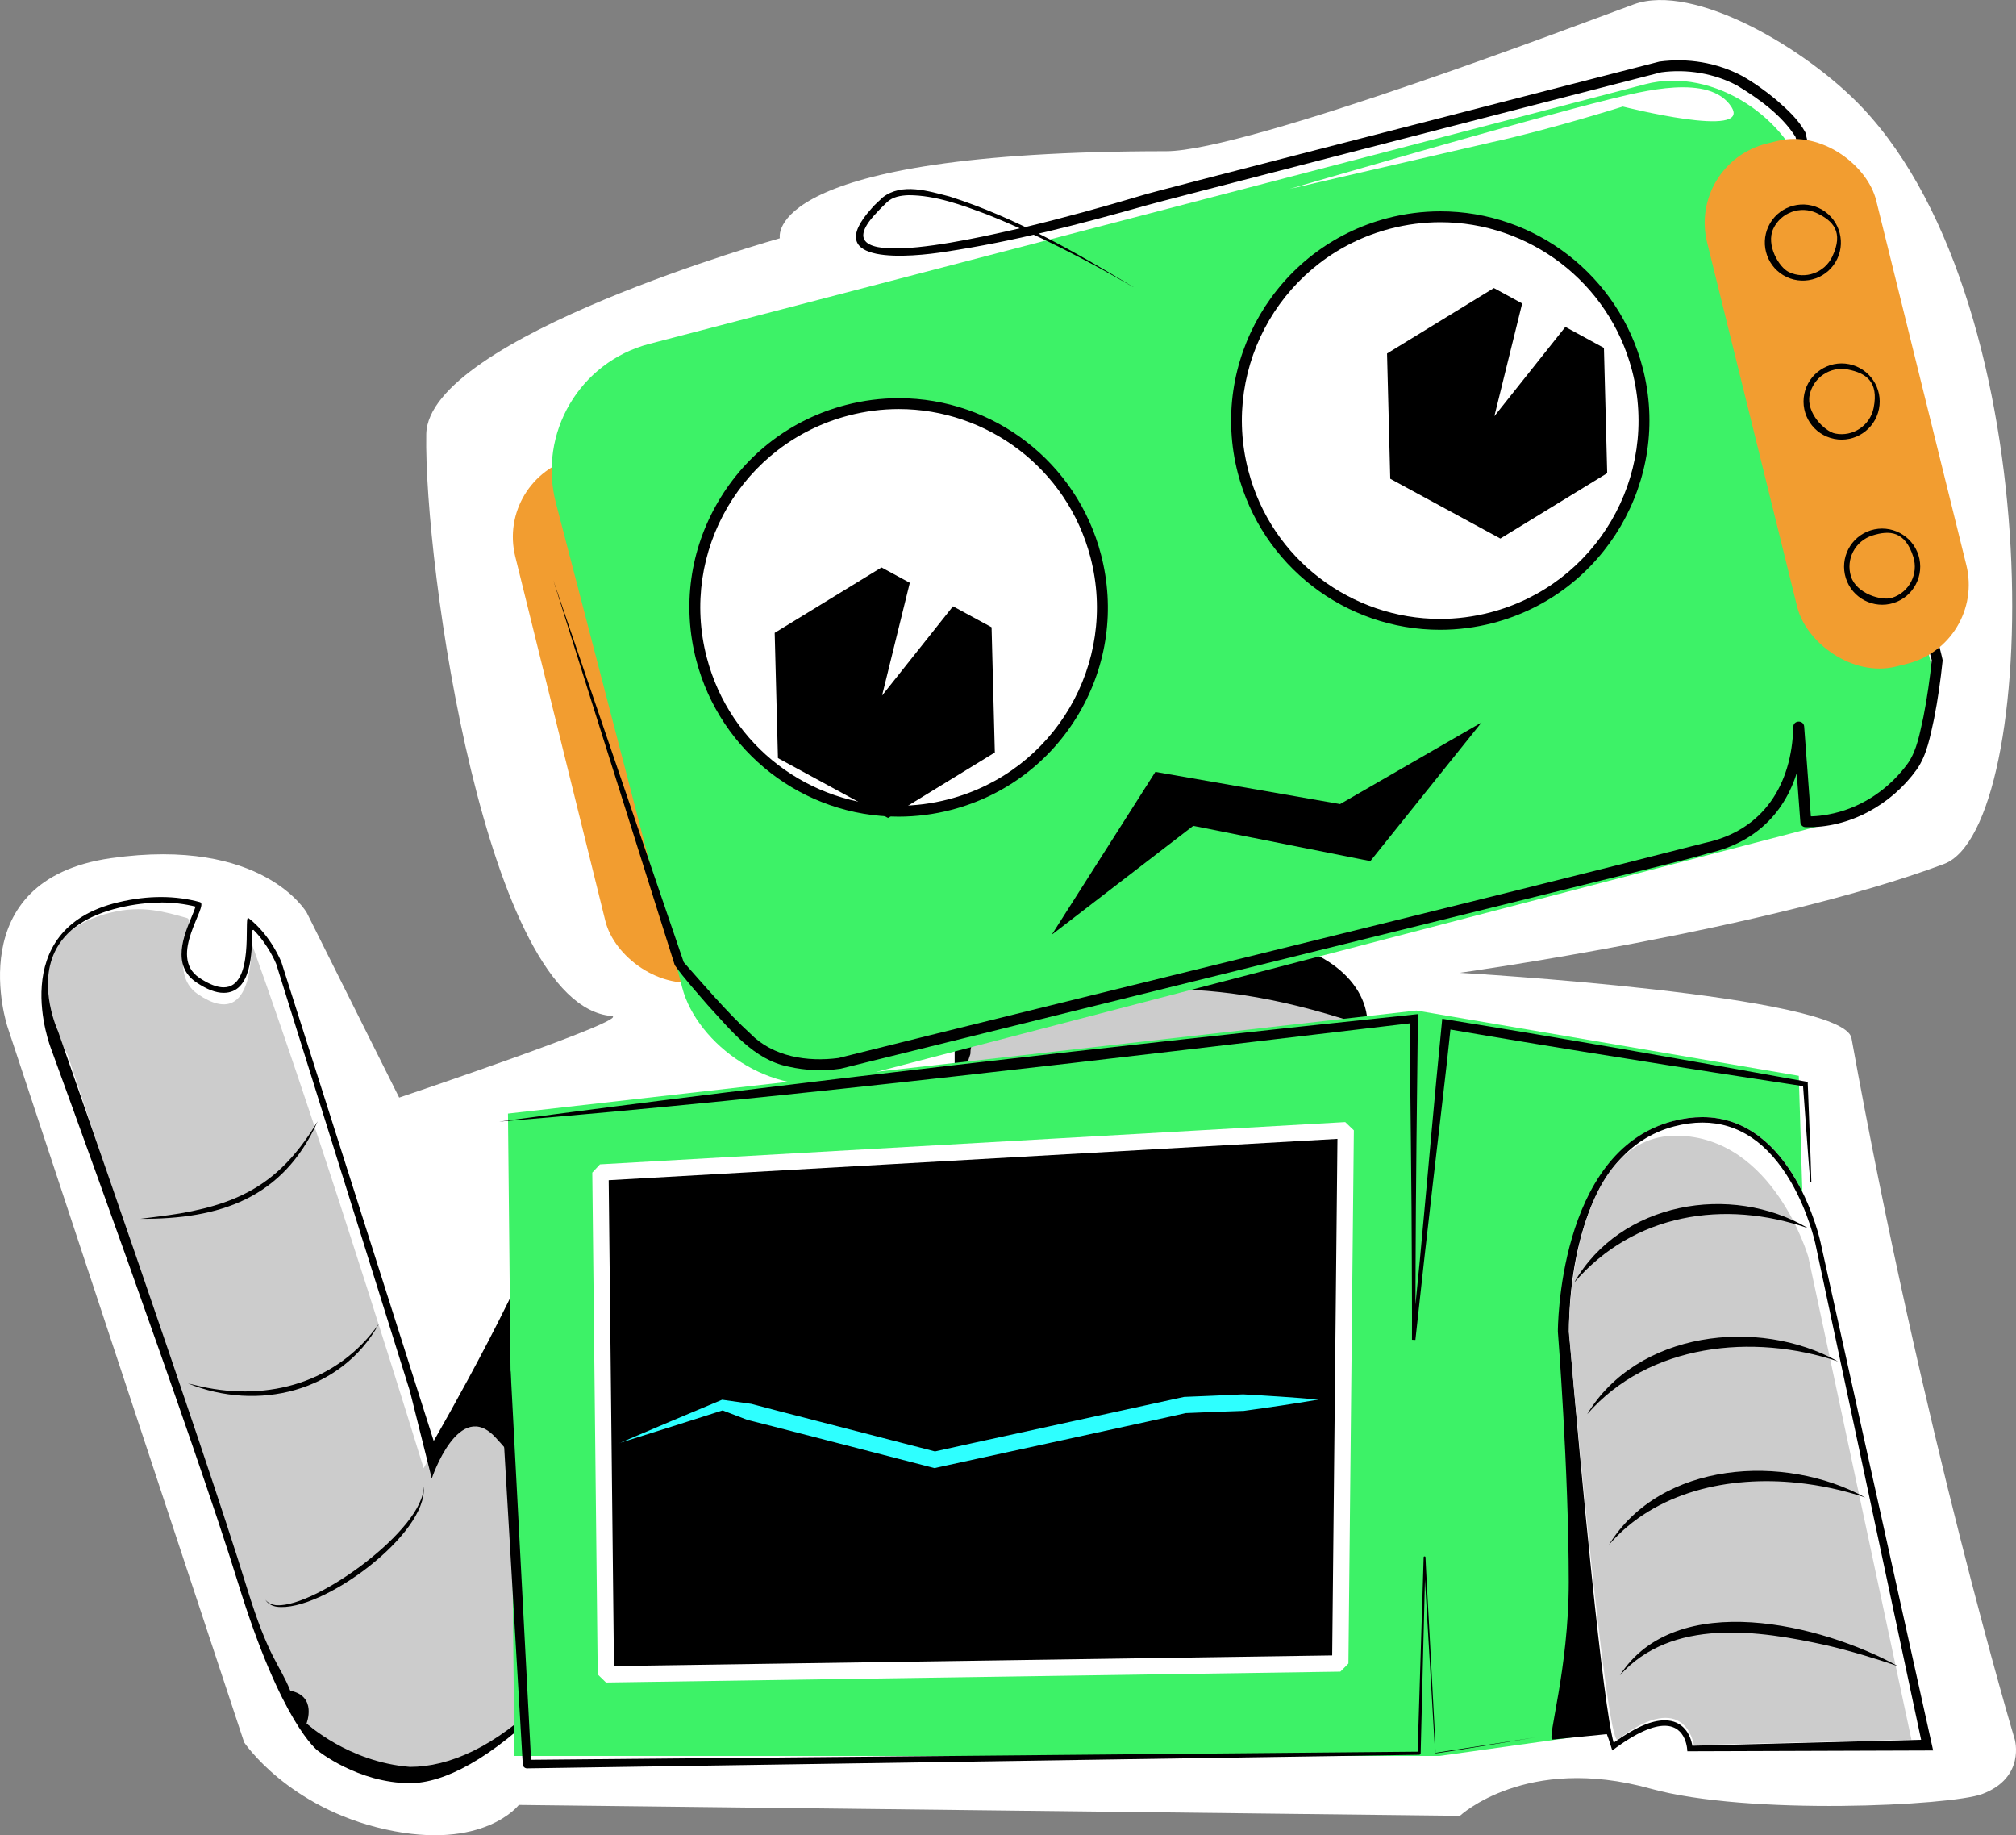 <?xml version="1.0" encoding="UTF-8"?>
<svg id="Layer_2" data-name="Layer 2" xmlns="http://www.w3.org/2000/svg" viewBox="0 0 370.6 337.29">
  <rect x="0" y="0" width="370.6" height="337.29" fill="#808080" stroke="none"/>
  <defs>
    <style>
      .cls-1 {
        stroke: #fff;
        stroke-linecap: square;
        stroke-linejoin: bevel;
        stroke-width: 3px;
      }

      .cls-1, .cls-2 {
        fill: #000;
      }

      .cls-3 {
        fill: #3df267;
      }

      .cls-3, .cls-4, .cls-2, .cls-5, .cls-6, .cls-7 {
        stroke-width: 0px;
      }

      .cls-4 {
        fill: #f29d30;
      }

      .cls-5 {
        fill: #ccc;
      }

      .cls-6 {
        fill: #2effff;
      }

      .cls-7 {
        fill: #fff;
      }
    </style>
  </defs>
  <g id="Broken">
    <path class="cls-7" d="M44.88,320.22L1.38,188.72s-9-27,19-31,36,10,36,10l17,34s43.46-14.61,39-15c-23-2-34.46-82.94-34.02-106.93.33-17.82,65-36,65-36,0,0-3.67-16,71-16,15,0,77.97-24.08,86-27,11-4,31.67,8.08,42,19,35,37,32.67,132.38,15,139-32,12-89,20-89,20,0,0,70.57,4.07,72,12,13,72,30.02,128.93,30.02,128.93,0,0,2,7-6,10-5.71,2.14-43,4-61-1-22.89-6.36-35,5-35,5l-173-2s-6.5,8.5-24.5,4.5-26-16-26-16Z"/>
    <rect class="cls-5" x="175.5" y="174.72" width="74.47" height="40" rx="15" ry="15"/>
    <path class="cls-2" d="M229.6,213.72h-32.32c-12.01,0-21.78-6.95-21.78-15.5v-10c-1.41-15.5,9.77-15.5,21.78-15.5h32.32c12.01,0,21.78,6.95,21.78,15.5v10c0,8.55-9.77,15.5-21.78,15.5ZM204.38,181.72c-11.23,0-26,4-26,12l-1.47,4.5c0,8,9.14,14.5,20.38,14.5h32.32c11.23,0,20.38-6.5,20.38-14.5v-10c-16.59-5.5-27.36-6.5-38.59-6.5h-7Z"/>
    <path class="cls-5" d="M43.38,287.72c-9.63-30.23-31-94-31-94,0,0-12.59-21,8-26,5.83-1.42,9.99-.11,14,1,1.8.5-3.88,10,2,14,11.09,7.54,9.52-10.34,10-9,14,39,31.5,96.11,31.5,96.11,0,0,19.16-33.81,20.59-44,.98-7,18.44-18.39,29.41-8,13.72,13,2.94,42,2.94,42,0,0-13.53,48.35-45.43,62.89-4.27,1.94-11,5-23-1l-6-5c-3-3-11.59-24.57-13-29Z"/>
    <path class="cls-2" d="M29.59,165.86c2.19,0,4.33.26,6.36.76-.14.47-.45,1.21-.71,1.84-1.41,3.37-3.77,9,.87,12.1,1.93,1.29,3.57,1.91,5,1.91,5.17,0,5.23-7.49,5.26-11.5l.23-.08c2.69,2.72,4.06,5.97,4.18,6.29l24.59,78.55,4,16s5-15,11.81-7.45c4.18,4.63,10.14,9.9,8.83,47.85-8.95,8.95-17.49,12.6-24.65,12.6-11.37-.89-19-8-19-8-.02,0,2-5-3-6-2-5-3.92-5.75-8-19-7.91-25.72-34.44-101.47-34.7-102.22l-.02-.05s-3.71-7.99-.56-14.55c1.89-3.95,5.89-6.67,11.87-8.09,2.62-.62,5.19-.94,7.63-.94M29.59,164.86c-2.41,0-5.03.29-7.86.97-21,5-12.35,26.89-12.35,26.89,0,0,26.35,72.11,34.35,98.11s14.65,30.89,14.65,30.89c0,0,7.43,6,17,6,6.15,0,14.79-4.33,25.35-14.89,27-27,33-58,33-58,0,0,11-29-3-42-3.23-3-7.01-4.18-10.77-4.18-9.29,0-18.51,7.2-19.23,12.18-1.46,10.19-21,44-21,44l-28-88s-1.91-4.92-6.06-8.11c-.03-.02-.05-.03-.07-.03-.77,0,1.23,12.77-4.49,12.77-1.14,0-2.6-.51-4.45-1.74-6-4,1.91-13.43.08-13.93-2.14-.58-4.52-.93-7.15-.93h0Z"/>
    <path class="cls-2" d="M77.88,273.22c.84,8.74-18.82,23.18-27.02,22.07-.82-.13-1.65-.54-2.07-1.28.51.67,1.32.95,2.1,1.01,7.32.36,27.09-14.05,26.98-21.8h0Z"/>
    <path class="cls-2" d="M69.62,243.37c-6.94,12.49-22.29,16.08-35.07,10.88,0,0,2.41.57,2.41.57,12.46,2.78,25.09-.8,32.65-11.46h0Z"/>
    <path class="cls-2" d="M58.38,206.13c-6.35,14.11-17.99,17.97-32.59,17.87,2.35-.29,4.95-.61,7.3-.99,12.09-2.08,18.89-6.35,25.29-16.89h0Z"/>
    <rect class="cls-4" x="102.47" y="81.87" width="36.59" height="99.01" rx="15" ry="15" transform="translate(-28.01 32.84) rotate(-13.89)"/>
    <rect class="cls-3" x="109.97" y="37.08" width="237.19" height="140" rx="24" ry="24" transform="translate(-19.62 61.11) rotate(-14.61)"/>
    <g>
      <path class="cls-7" d="M165.17,149.09c-17.02,0-31.91-11.52-36.21-28.01-2.52-9.68-1.12-19.76,3.94-28.39,5.06-8.63,13.18-14.77,22.86-17.29,3.1-.81,6.29-1.22,9.47-1.22,17.02,0,31.91,11.52,36.21,28.01,2.52,9.68,1.12,19.76-3.94,28.39-5.06,8.63-13.18,14.77-22.86,17.29-3.1.81-6.29,1.22-9.47,1.22Z"/>
      <path class="cls-2" d="M165.22,75.18c16.19,0,30.97,10.87,35.24,27.26,5.08,19.48-6.6,39.38-26.08,44.46-3.08.8-6.17,1.19-9.22,1.19-16.19,0-30.97-10.87-35.24-27.26-5.08-19.48,6.6-39.38,26.08-44.46,3.08-.8,6.17-1.19,9.22-1.19M165.22,73.18h0c-3.26,0-6.53.42-9.72,1.25-9.94,2.59-18.27,8.89-23.47,17.75-5.2,8.86-6.63,19.21-4.04,29.15,4.41,16.93,19.7,28.76,37.18,28.76,3.26,0,6.53-.42,9.72-1.25,9.94-2.59,18.27-8.89,23.47-17.75,5.2-8.86,6.63-19.21,4.04-29.15-4.41-16.93-19.7-28.76-37.18-28.76h0Z"/>
    </g>
    <polygon class="cls-2" points="182.88 138.3 163.24 150.33 143.01 139.33 142.41 116.31 162.05 104.29 167.25 107.11 162.15 127.83 175.19 111.43 182.28 115.28 182.88 138.3"/>
    <g>
      <g>
        <path class="cls-7" d="M264.74,114.75c-17.02,0-31.91-11.52-36.21-28.01-5.21-19.98,6.81-40.47,26.79-45.68,3.1-.81,6.29-1.22,9.47-1.22,17.02,0,31.91,11.52,36.21,28.01,2.52,9.68,1.12,19.76-3.94,28.39-5.06,8.63-13.18,14.77-22.86,17.29-3.1.81-6.29,1.22-9.47,1.22Z"/>
        <path class="cls-2" d="M264.78,40.84c16.19,0,30.97,10.87,35.24,27.26,5.08,19.48-6.6,39.38-26.08,44.46-3.08.8-6.17,1.19-9.22,1.19-16.19,0-30.97-10.87-35.24-27.26-5.08-19.48,6.6-39.38,26.08-44.46,3.08-.8,6.17-1.19,9.22-1.19M264.79,38.84h0c-3.26,0-6.53.42-9.72,1.25-20.51,5.35-32.85,26.39-27.51,46.9,4.41,16.93,19.7,28.76,37.18,28.76,3.26,0,6.53-.42,9.72-1.25,20.51-5.35,32.85-26.39,27.51-46.9-4.41-16.93-19.7-28.76-37.18-28.76h0Z"/>
      </g>
      <polygon class="cls-2" points="295.45 86.96 275.81 98.98 255.57 87.99 254.98 64.97 274.62 52.94 279.82 55.77 274.71 76.49 287.76 60.08 294.85 63.94 295.45 86.96"/>
    </g>
    <path class="cls-2" d="M251.91,158.26l-32.56-6.48-26,20,19.04-29.92,33.96,5.92,26-15-20.44,25.48Z"/>
    <path class="cls-2" d="M208.36,52.78c-8.69-5.03-17.63-9.67-26.94-13.38-4.6-1.72-9.44-3.51-14.37-3.53-1.48.05-2.94.3-3.99,1.29-.63.62-1.37,1.32-1.95,1.98-11.73,12.35,22.91,3.54,27.21,2.63,7.31-1.75,14.56-3.76,21.76-5.91,1.77-.62,61.83-15.98,65.69-17.01,0,0,29.27-7.53,29.27-7.53,5.23-.7,10.58.17,15.24,2.65,2.21,1.25,4.37,2.81,6.32,4.44,2.01,1.77,3.96,3.5,5.28,5.92.01.66,25.35,96.4,25.24,97.04-.38,3.62-.88,7.2-1.59,10.78-.7,3.14-1.28,6.57-3.18,9.28-4.66,6.48-12.38,10.8-20.47,10.59-.51-.02-.9-.43-.92-.92,0,0-1.3-17.42-1.3-17.42,0,0,2-.1,2-.1,0,2.18-.29,4.22-.76,6.28-2.04,8.96-7.87,14.96-16.88,16.96-3.82,1.17-13.68,3.51-17.72,4.52-30.06,7.44-110.69,27.38-141.76,35.07-3.24.47-6.43.34-9.6-.38-6.42-1.28-10.63-6.75-14.82-11.28-2.07-2.41-4.23-4.77-6.08-7.36,0,0-22.33-70.76-22.33-70.76,0,0,23.98,70.22,23.98,70.22,2.95,3.32,8.07,9.34,12.23,13.1,4.16,4.28,10.53,5.25,16.21,4.5,40.58-10.17,119.33-29.27,159.32-39.55,10.72-2.29,15.94-10.71,16.21-21.27-.03-1.29,1.9-1.36,2-.1,0,0,1.3,17.42,1.3,17.42l-.92-.92c1.6.06,3.39-.16,5.05-.55,5.5-1.26,10.36-4.66,13.66-9.23,1.7-2.48,2.16-5.58,2.83-8.49.69-3.49,1.19-7.05,1.56-10.58,0,0,.03.35.03.35-.03.14-25.29-97.15-25.1-96.37-2.54-4.01-6.71-6.99-10.73-9.43-4.21-2.26-9.26-3.08-13.97-2.44l-29.11,7.49c-3.98,1.05-63.74,16.41-65.6,16.99-12.12,3.43-24.33,6.61-36.8,8.49-6.22,1-23.24,2.67-13.64-7.95.58-.72,1.4-1.37,2.04-2.02,3.54-2.77,8.46-1.15,12.32-.17,12.01,3.83,23.04,10.17,33.78,16.65h0Z"/>
    <rect class="cls-4" x="321.63" y="24.69" width="32.03" height="99.01" rx="15" ry="15" transform="translate(-7.94 83.23) rotate(-13.89)"/>
    <polygon class="cls-3" points="93.38 204.66 260.38 185.72 330.67 197.72 334.21 312.99 264.56 322.72 94.56 322.72 93.38 204.66"/>
    <polygon class="cls-1" points="110.38 215.49 111.38 307.72 246.38 305.72 247.38 207.72 110.38 215.49"/>
    <g>
      <path class="cls-7" d="M296.38,321.72c-2.38,1.79-8.93-76.78-8.93-76.78,0,0-1.18-33.33,20.07-38.89,21.25-5.56,27.15,22.22,27.15,22.22l19.71,92.44-44.19,1.15s-.07-10.46-13.81-.15Z"/>
      <path class="cls-2" d="M312.94,206.31c6.59,0,12.08,3.68,16.3,10.94,3.22,5.54,4.44,11.17,4.46,11.23l19.46,91.27-42.06,1.09c-.33-2.01-1.65-4.67-5.09-4.67-2.45,0-5.52,1.35-9.37,4.11-1.93-6.6-5.98-48.87-8.19-75.38,0-.08-.26-8.33,2.05-17.12,3.04-11.58,8.85-18.57,17.28-20.77,1.78-.47,3.52-.7,5.17-.7M312.94,205.31c-1.68,0-3.49.23-5.42.73-21.25,5.56-21.14,38.67-21.14,38.67,0,0,1.99,25.34,2,46,0,16.18-4.07,29-3,29,.02,0,10-1,10-1,.44,1.07.99,3.01,1,3,4.53-3.4,7.58-4.54,9.62-4.54,4.15,0,4.18,4.69,4.18,4.69l45.19-.15-20.71-93.44s-4.88-22.96-21.73-22.96h0Z"/>
    </g>
    <path class="cls-5" d="M297.38,319.72c-2.17,1.66-9-75-9-75,0,0-.03-36.36,20-36,17.7.32,24.04,22.27,24.04,22.27l18.96,88.73-40,1s-1.49-10.55-14-1Z"/>
    <path class="cls-2" d="M289.38,235.72c8.43-14.8,28.79-18.37,43-10-15.43-5.33-32.05-2.7-43,10h0Z"/>
    <path class="cls-2" d="M297.77,307.91c10.31-16.04,37.25-9.37,51.11-1.7-4.34-1.47-8.69-2.79-13.11-3.83-12.53-2.77-28.43-5.12-38,5.53h0Z"/>
    <path class="cls-2" d="M295.77,283.91c9.5-15.44,32.31-16.82,47.11-8.7-4.09-1.36-8.26-2.25-12.47-2.69-12.47-1.32-26.12,1.54-34.64,11.39h0Z"/>
    <path class="cls-2" d="M291.77,259.91c9.15-15.2,31.37-17.91,46.11-9.7-15.61-5.24-34.83-3.27-46.11,9.7h0Z"/>
    <path class="cls-6" d="M113.88,265.22c4.77-2.04,14.08-5.99,18.86-7.97,0,0,.37.05.37.05,0,0,5.01.71,5.01.71l4.87,1.28c6.12,1.58,22.88,5.91,29.23,7.55,0,0-.7-.01-.7-.01.23-.09,45.95-10.03,46.15-10.1,2.8-.11,8.07-.33,10.85-.47,4.61.26,9.24.55,13.84.96-4.56.79-9.14,1.45-13.72,2.08-.91.05-3.62.11-4.59.16,0,0-6.13.25-6.13.25,1.37-.22-46.1,10.08-45.76,10.03,0,0-.35.08-.35.08l-.35-.09c-6.39-1.65-23.04-5.95-29.23-7.55,0,0-4.88-1.24-4.88-1.24l-4.73-1.81.57-.03c-4.78,1.55-14.52,4.61-19.33,6.11h0Z"/>
    <path class="cls-2" d="M91.87,206.12c54.85-7.33,112.78-13.85,167.93-19.65,0,0,.85-.09.85-.09v.84c-.14,10.35-.4,34.23-.42,44.25,0,4.92-.06,9.83-.03,14.75l-.63-.03,1.43-14.51c1.27-13.5,2.7-30.13,4.04-43.55,0,0,.09-.9.09-.9,0,0,.89.15.89.15,21.35,3.44,44.62,7.54,65.93,11.39,0,0,.37.07.37.07v.36c.23,6.01.49,12.01.66,18.02h-.2c-.49-5.98-.9-11.98-1.35-17.97l.38.42c-9.88-1.49-23.37-3.59-33.06-5.16-9.8-1.54-23.38-3.79-33.01-5.45,0,0,.99-.75.99-.75-.85,8.38-2.34,20.47-3.3,28.97-.85,7.21-2.47,21.76-3.24,28.98,0,0-.63-.03-.63-.03.03-4.92-.02-9.83-.03-14.75,0-9.88-.32-34.03-.41-44.25,0,0,.84.75.84.75-54.95,6.45-113.43,13.67-168.1,18.15h0Z"/>
    <path class="cls-2" d="M282.88,319.22c-.07-.05-19.05,3.19-19.06,3,0,0-2.11-35.99-2.11-35.99h.34s-.89,36-.89,36c0,.15-.13.27-.28.27,0,0-163.99,2.5-163.99,2.5-.42,0-.76-.32-.79-.74l-4.22-71.99c-.03-.55.39-1.02.94-1.06.55-.03,1.03.39,1.06.95,0,0,3.78,72.01,3.78,72.01,0,0-.79-.74-.79-.74,0,0,164.01-1.5,164.01-1.5l-.28.27,1.11-36c-.01-.21.34-.21.34,0-.07-.05,2.03,36.28,1.82,35.95,0,0,19.01-2.94,19.01-2.94h0Z"/>
    <path class="cls-2" d="M344.19,98.42c3.15-1,6.02-.85,7.53,3.92,1,3.15-.76,6.53-3.92,7.53-1.91.6-6.53-.76-7.53-3.92s.76-6.53,3.92-7.53M343.89,97.47c-3.69,1.16-5.73,5.1-4.57,8.78s5.1,5.73,8.78,4.57,5.73-5.1,4.57-8.78-5.1-5.73-8.78-4.57h0Z"/>
    <path class="cls-2" d="M333.97,39.16c2.99,1.41,5,3.46,2.87,7.98-1.41,2.99-4.99,4.28-7.98,2.87-1.81-.85-4.28-4.99-2.87-7.98s4.99-4.28,7.98-2.87M334.4,38.25c-3.5-1.65-7.67-.14-9.31,3.35s-.14,7.67,3.35,9.31,7.67.14,9.31-3.35.14-7.67-3.35-9.31h0Z"/>
    <path class="cls-2" d="M339.72,67.91c3.24.65,5.69,2.16,4.71,7.06-.65,3.24-3.82,5.36-7.06,4.71-1.96-.39-5.36-3.82-4.71-7.06s3.82-5.36,7.06-4.71M339.92,66.93c-3.79-.76-7.48,1.7-8.24,5.49s1.7,7.48,5.49,8.24,7.48-1.7,8.24-5.49-1.7-7.48-5.49-8.24h0Z"/>
    <path class="cls-7" d="M237.04,34.73s44.17-12.89,58.77-16.46c6.14-1.5,18.42-4.77,22.43,1.31s-19.92,0-19.92,0c0,0-13.35,4.22-24.14,6.57"/>
  </g>
</svg>